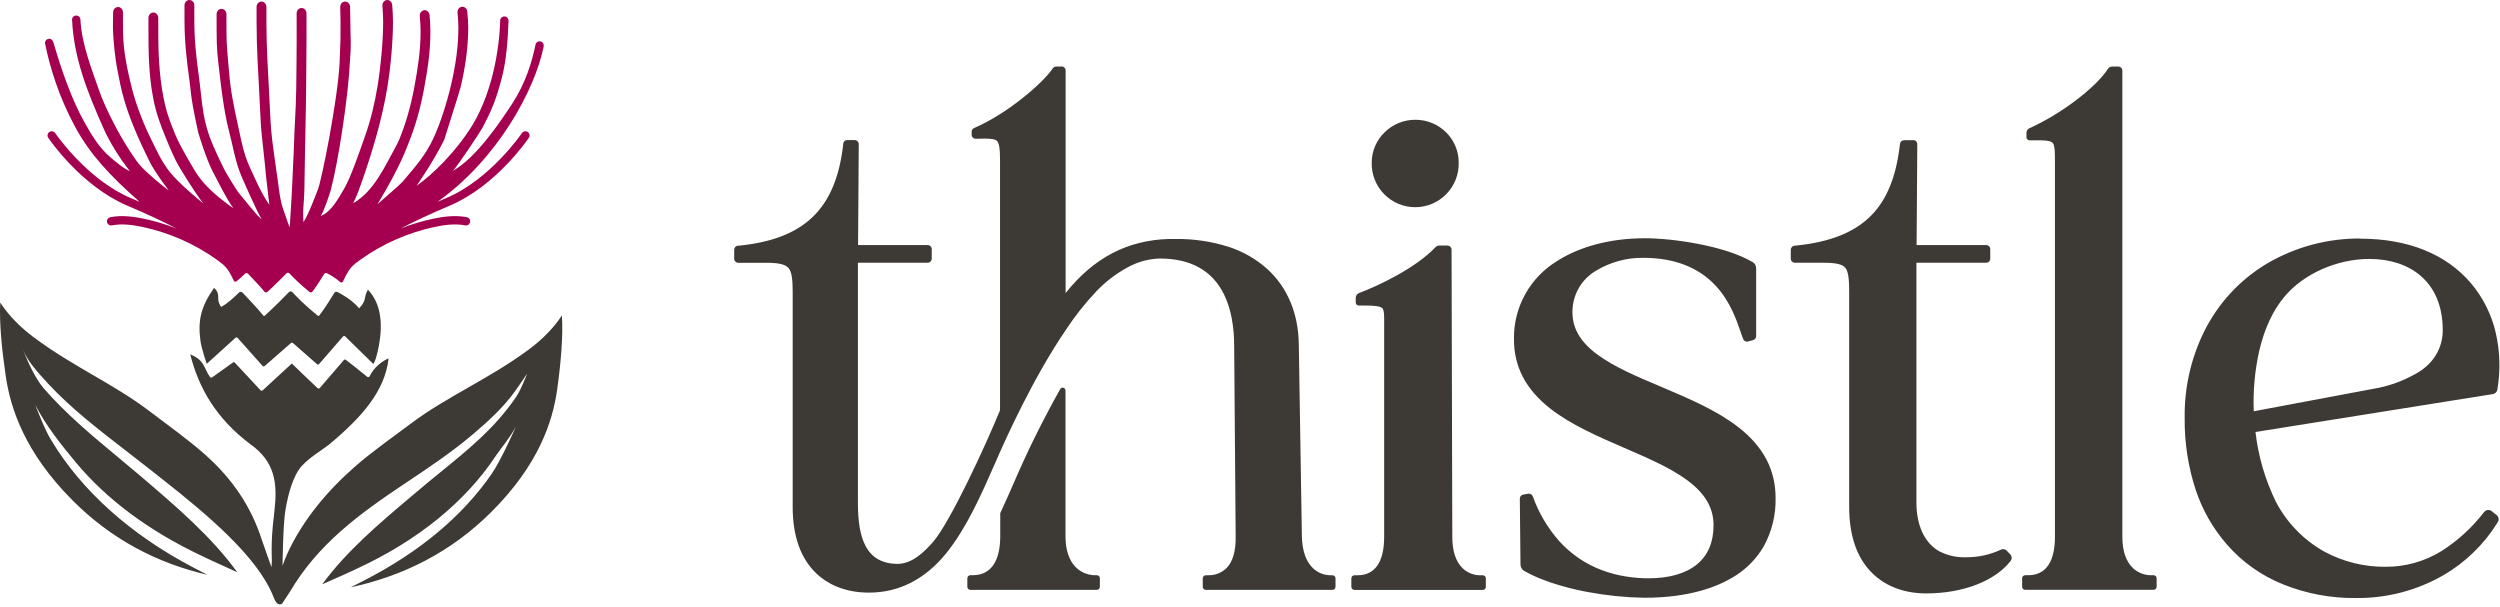 <?xml version="1.0"?>
<svg xmlns="http://www.w3.org/2000/svg" width="816" height="198" viewBox="0 0 816 198" fill="none">
<g clip-path="url(#clip0_383_1202)">
<path d="M689.43 21.72C689.156 21.718 688.887 21.784 688.645 21.913C688.404 22.043 688.199 22.231 688.05 22.46C684.05 28.63 672.57 37.32 662.44 41.83C662.145 41.958 661.893 42.169 661.716 42.437C661.538 42.705 661.443 43.019 661.44 43.34V44.8C661.44 45.065 661.545 45.32 661.733 45.507C661.92 45.695 662.175 45.8 662.44 45.8H664.68H665.75C669.06 45.8 669.83 46.37 670.12 46.8C670.68 47.63 670.73 49.62 670.73 52.14V175.22C670.73 183.41 667.73 187.75 662.02 187.75H661.02C660.755 187.75 660.5 187.855 660.313 188.043C660.125 188.23 660.02 188.485 660.02 188.75V191.52C660.02 191.785 660.125 192.04 660.313 192.227C660.5 192.415 660.755 192.52 661.02 192.52H702.93C703.195 192.52 703.45 192.415 703.637 192.227C703.825 192.04 703.93 191.785 703.93 191.52V188.75C703.93 188.485 703.825 188.23 703.637 188.043C703.45 187.855 703.195 187.75 702.93 187.75H701.93C699.827 187.709 697.811 186.902 696.26 185.48C693.93 183.32 692.74 179.87 692.74 175.22V23.05C692.737 22.698 692.596 22.361 692.348 22.112C692.099 21.864 691.762 21.723 691.41 21.72H689.43ZM346.52 21.72H344.73C344.512 21.721 344.298 21.775 344.107 21.878C343.915 21.981 343.751 22.129 343.63 22.31C340.36 27.18 328.73 37.18 317.95 41.78C317.713 41.879 317.511 42.045 317.368 42.259C317.226 42.472 317.15 42.723 317.15 42.98V43.98C317.15 44.327 317.288 44.661 317.534 44.906C317.779 45.152 318.113 45.29 318.46 45.29H318.9C319.75 45.29 320.65 45.24 321.44 45.24C323.85 45.24 324.99 45.48 325.5 46.08C326.13 46.83 326.41 48.63 326.41 51.91V133.91C321.65 145.5 310.41 169.91 304.64 176.79C301.5 180.38 297.64 184.05 292.85 184.06C287.85 183.96 284.47 182 282.45 178.06C280.79 174.84 280.02 170.39 280.02 164.06V85.76H302.79C303.144 85.757 303.482 85.615 303.731 85.364C303.98 85.113 304.12 84.774 304.12 84.42V81.32C304.12 80.967 303.98 80.629 303.73 80.379C303.481 80.13 303.143 79.99 302.79 79.99H280.07L280.3 47.11C280.306 46.926 280.274 46.742 280.207 46.57C280.14 46.398 280.039 46.242 279.91 46.11C279.661 45.861 279.323 45.72 278.97 45.72H276.53C276.187 45.722 275.857 45.856 275.61 46.094C275.362 46.333 275.215 46.657 275.2 47V47.36C272.75 68.21 262.58 78.03 241.2 80.19H240.84C240.511 80.22 240.205 80.372 239.983 80.617C239.761 80.861 239.639 81.18 239.64 81.51V84.43C239.639 84.606 239.672 84.779 239.738 84.942C239.805 85.105 239.902 85.252 240.026 85.377C240.15 85.501 240.297 85.6 240.459 85.668C240.621 85.735 240.795 85.77 240.97 85.77H250.2C254.28 85.77 256.45 86.31 257.46 87.59C258.47 88.87 258.73 91.4 258.73 95.24V165.45C258.73 175.05 261.36 182.39 266.55 187.26C269.55 190.08 274.94 193.43 283.61 193.43C293.41 193.43 301.89 189.12 308.82 180.62C315.55 172.25 320.21 161.62 324.72 151.37L324.92 150.91C328.27 143.14 337.2 123.39 347.82 107.79C350.779 103.249 354.146 98.988 357.88 95.06C360.748 92.038 364.064 89.475 367.71 87.46C371.021 85.546 374.757 84.487 378.58 84.38C388.73 84.38 395.8 88.38 399.58 96.23C402.84 102.98 402.84 110.74 402.84 113.67L403.32 174.96C403.41 179.82 402.41 183.34 400.32 185.45C399.525 186.217 398.585 186.816 397.554 187.213C396.523 187.61 395.424 187.796 394.32 187.76H393.58C393.315 187.76 393.06 187.865 392.873 188.053C392.685 188.24 392.58 188.495 392.58 188.76V191.54C392.58 191.805 392.685 192.06 392.873 192.247C393.06 192.435 393.315 192.54 393.58 192.54H434.91C435.175 192.54 435.43 192.435 435.617 192.247C435.805 192.06 435.91 191.805 435.91 191.54V188.76C435.91 188.495 435.805 188.24 435.617 188.053C435.43 187.865 435.175 187.76 434.91 187.76H434.16C432.059 187.731 430.049 186.901 428.54 185.44C426.24 183.23 425.02 179.68 424.93 174.9L423.93 112.45C423.81 102.32 420.23 93.78 413.59 87.76C409.944 84.505 405.654 82.052 401 80.56C395.37 78.783 389.493 77.919 383.59 78H381.59C368.01 78.38 356.96 84.15 347.82 95.66V23C347.82 22.654 347.683 22.323 347.44 22.077C347.196 21.832 346.866 21.693 346.52 21.69V21.72ZM461.91 39.09C458.162 39.094 454.568 40.579 451.91 43.22C450.592 44.496 449.543 46.023 448.825 47.712C448.107 49.4 447.735 51.215 447.73 53.05C447.68 54.946 448.01 56.833 448.7 58.599C449.391 60.365 450.429 61.975 451.752 63.334C453.075 64.692 454.657 65.772 456.404 66.51C458.151 67.247 460.029 67.627 461.925 67.627C463.822 67.627 465.699 67.247 467.446 66.51C469.193 65.772 470.775 64.692 472.098 63.334C473.421 61.975 474.459 60.365 475.15 58.599C475.84 56.833 476.17 54.946 476.12 53.05C476.122 51.225 475.762 49.418 475.062 47.732C474.361 46.047 473.334 44.517 472.04 43.23C470.71 41.905 469.132 40.858 467.395 40.147C465.657 39.436 463.797 39.077 461.92 39.09H461.91ZM624.47 45.77H621.47C621.144 45.773 620.83 45.894 620.587 46.111C620.344 46.328 620.189 46.626 620.15 46.95L620.08 47.56C618.88 57.71 615.86 65.14 610.83 70.27C605.42 75.79 597.41 79.02 586.34 80.14L585.71 80.2C585.38 80.232 585.075 80.387 584.853 80.633C584.631 80.879 584.508 81.199 584.51 81.53V84.42C584.51 84.774 584.65 85.113 584.899 85.364C585.148 85.615 585.486 85.757 585.84 85.76H595.37C599.29 85.76 601.46 86.28 602.37 87.47C603.28 88.66 603.57 91.16 603.57 94.94V165.44C603.57 175.12 606.23 182.53 611.49 187.44C614.49 190.29 619.98 193.69 628.74 193.69C640.74 193.69 651.23 189.62 656.27 183.08C656.508 182.767 656.627 182.38 656.605 181.988C656.583 181.596 656.422 181.224 656.15 180.94L655.02 179.76C654.868 179.597 654.683 179.468 654.479 179.38C654.274 179.292 654.053 179.248 653.83 179.25C653.566 179.25 653.306 179.312 653.07 179.43C649.508 181.078 645.625 181.918 641.7 181.89C638.636 182.005 635.595 181.316 632.88 179.89C628.13 177.12 625.52 171.47 625.52 163.97V85.76H648.29C648.644 85.757 648.982 85.615 649.231 85.364C649.48 85.113 649.62 84.774 649.62 84.42V81.32C649.62 80.967 649.48 80.629 649.23 80.379C648.981 80.13 648.643 79.99 648.29 79.99H625.58L625.8 47.81V47.11C625.806 46.926 625.774 46.742 625.707 46.57C625.64 46.398 625.539 46.242 625.41 46.11C625.285 45.986 625.137 45.887 624.974 45.82C624.811 45.754 624.636 45.719 624.46 45.72L624.47 45.77ZM536.75 77.77C525.89 77.77 515.75 80.39 508.31 85.16C503.942 87.793 500.339 91.523 497.857 95.978C495.375 100.433 494.1 105.46 494.16 110.56C494.1 119.56 497.94 127.01 505.91 133.28C512.72 138.64 521.62 142.49 530.24 146.22C538 149.58 545.34 152.75 550.78 156.8C556.59 161.11 559.3 165.8 559.3 171.42C559.3 177.04 557.47 181.25 553.88 184.21C550.29 187.17 544.88 188.75 538.21 188.75H536.81C525.31 188.36 515.94 184.3 508.98 176.67C505.17 172.384 502.223 167.403 500.3 162C500.204 161.746 500.033 161.528 499.81 161.374C499.586 161.221 499.321 161.139 499.05 161.14C498.97 161.13 498.89 161.13 498.81 161.14L497.17 161.44C496.86 161.494 496.58 161.657 496.378 161.899C496.177 162.14 496.068 162.445 496.07 162.76L496.29 184.34C496.303 184.748 496.421 185.146 496.631 185.496C496.841 185.846 497.136 186.136 497.49 186.34C504.61 190.46 514.57 192.57 518.49 193.28C524.505 194.396 530.603 195.008 536.72 195.11C551.4 195.11 560.47 191.51 565.5 188.49C569.697 186.054 573.194 182.575 575.65 178.39C578.33 173.545 579.676 168.075 579.55 162.54C579.55 153.31 575.55 145.72 567.28 139.34C560.28 133.9 551.08 130.03 542.28 126.28C534.28 122.92 526.81 119.74 521.34 115.69C515.56 111.4 512.99 106.76 513.26 101.07C513.376 98.498 514.13 95.996 515.453 93.788C516.776 91.58 518.627 89.735 520.84 88.42C525.49 85.582 530.842 84.103 536.29 84.15C546.48 84.15 554.49 87.26 560.11 93.38C564.79 98.48 566.85 104.59 568.11 108.24C568.45 109.24 568.72 110.06 569 110.71C569.1 110.95 569.27 111.155 569.487 111.297C569.705 111.44 569.96 111.514 570.22 111.51C570.342 111.508 570.463 111.491 570.58 111.46L572.21 111.01C572.496 110.935 572.748 110.768 572.929 110.535C573.11 110.302 573.209 110.015 573.21 109.72V87.58C573.21 87.165 573.101 86.757 572.894 86.397C572.687 86.037 572.389 85.738 572.03 85.53C562.91 80.17 545.95 77.76 536.82 77.76L536.75 77.77ZM770.46 77.85C759.79 77.771 749.295 80.569 740.08 85.95C731.074 91.29 723.831 99.155 719.25 108.57C715.049 117.248 712.936 126.789 713.08 136.43C712.987 144.433 714.214 152.396 716.71 160C718.87 166.445 722.267 172.406 726.71 177.55C731.812 183.453 738.275 188.024 745.54 190.87C752.946 193.797 760.847 195.267 768.81 195.2C778.874 195.337 788.789 192.767 797.52 187.76C804.715 183.574 810.773 177.685 815.16 170.61L815.29 170.4C815.513 170.035 815.596 169.601 815.522 169.18C815.448 168.758 815.224 168.378 814.89 168.11L814.7 167.96L813.51 167.01L813.29 166.83C812.979 166.586 812.596 166.452 812.2 166.45C811.939 166.451 811.682 166.51 811.447 166.622C811.212 166.734 811.005 166.898 810.84 167.1L810.67 167.31C806.833 172.267 802.168 176.523 796.88 179.89C791.379 183.273 785.038 185.044 778.58 185C771.637 185.051 764.793 183.352 758.68 180.06C751.968 176.303 746.487 170.684 742.9 163.88C739.369 156.694 737.099 148.955 736.19 141L813.5 128.66H813.62C814.005 128.596 814.361 128.414 814.637 128.137C814.914 127.861 815.096 127.505 815.16 127.12V127C816.2 120.825 815.996 114.505 814.56 108.41C813.175 102.513 810.409 97.029 806.49 92.41C798.41 82.92 785.94 77.91 770.49 77.91L770.46 77.85ZM735.63 134.24C735.362 127.559 735.974 120.872 737.45 114.35C739.18 107.07 741.97 101.14 745.76 96.7C752.01 89.3 762.85 84.52 773.37 84.52C780.02 84.52 785.74 86.37 789.93 89.88C794.65 93.88 797.14 99.64 797.31 107.13C797.54 113.7 794.04 119.27 787.69 122.44C784.182 124.339 780.421 125.726 776.52 126.56L735.63 134.24ZM472.39 80.14H469.78C469.555 80.141 469.333 80.188 469.127 80.278C468.921 80.367 468.735 80.497 468.58 80.66C461.89 87.66 449.69 93.37 443.58 95.66C443.266 95.776 442.995 95.987 442.803 96.262C442.612 96.537 442.51 96.865 442.51 97.2V98.73C442.51 98.995 442.615 99.25 442.803 99.437C442.99 99.625 443.245 99.73 443.51 99.73H445.71C447.71 99.73 450.57 99.82 451.23 100.65C451.89 101.48 451.79 103.42 451.79 106.05V175.25C451.79 183.44 448.79 187.77 443.08 187.77H442.08C441.815 187.77 441.56 187.875 441.373 188.063C441.185 188.25 441.08 188.505 441.08 188.77V191.55C441.08 191.815 441.185 192.07 441.373 192.257C441.56 192.445 441.815 192.55 442.08 192.55H483.98C484.245 192.55 484.5 192.445 484.687 192.257C484.875 192.07 484.98 191.815 484.98 191.55V188.77C484.98 188.505 484.875 188.25 484.687 188.063C484.5 187.875 484.245 187.77 483.98 187.77H482.98C480.925 187.736 478.957 186.937 477.46 185.53C475.19 183.37 474.03 179.92 474.03 175.25L473.79 81.49C473.787 81.138 473.646 80.801 473.398 80.552C473.149 80.304 472.812 80.163 472.46 80.16L472.39 80.14ZM346.88 126.52C346.713 126.52 346.549 126.564 346.405 126.649C346.261 126.733 346.142 126.854 346.06 127C340.453 136.955 335.383 147.203 330.87 157.7L330.67 158.16C329.27 161.34 327.9 164.46 326.48 167.5V167.56V174.93C326.48 183.31 323.37 187.75 317.48 187.75H316.74C316.475 187.75 316.22 187.855 316.033 188.043C315.845 188.23 315.74 188.485 315.74 188.75V191.53C315.74 191.795 315.845 192.05 316.033 192.237C316.22 192.425 316.475 192.53 316.74 192.53H358C358.265 192.53 358.52 192.425 358.707 192.237C358.895 192.05 359 191.795 359 191.53V188.75C359 188.485 358.895 188.23 358.707 188.043C358.52 187.855 358.265 187.75 358 187.75H357.26C356.26 187.75 347.78 187.39 347.78 174.93V127.46C347.78 127.211 347.681 126.972 347.505 126.795C347.328 126.619 347.089 126.52 346.84 126.52H346.88Z" fill="#3D3935"/>
<path d="M90.1 54.942C89.59 51.266 89.289 49.278 88.835 45.595C88.378 41.879 88.176 37.473 87.98 33.173C87.897 31.333 87.816 29.485 87.71 27.67C87.53 24.494 86.958 15.421 86.958 7.296L86.955 2.274C86.955 1.308 86.234 0.519 85.349 0.519C84.463 0.519 83.742 1.305 83.742 2.274L83.745 7.296C83.745 15.533 84.32 24.684 84.503 27.887C84.606 29.686 84.69 31.52 84.774 33.368C84.969 37.709 85.171 42.196 85.65 46.065C86.184 50.402 86.837 57.515 86.837 57.515L87.909 66.849C86.194 64.372 84.805 61.694 83.553 58.96C82.328 56.287 80.908 53.51 80.023 50.71C79.025 47.556 78.413 44.272 77.699 41.047C76.369 35.034 75.207 29.348 74.765 23.481C74.302 17.335 73.926 15.791 73.917 9.716L73.908 4.652C73.908 3.685 73.187 2.896 72.301 2.896C71.416 2.896 70.695 3.685 70.695 4.652L70.704 9.713C70.704 16.571 71.012 18.212 71.643 23.773C71.845 25.541 72.932 35.833 74.644 42.345C75.977 47.407 76.76 52.689 78.808 57.54C78.808 57.54 84.146 69.813 85.454 71.587C83.95 70.652 79.249 64.431 78.214 63.307C77.149 62.148 73.578 56.011 73.578 56.011C73.578 56.011 69.757 48.647 68.132 43.796C66.519 38.977 66.109 35.335 65.549 30.277C65.36 28.558 65.145 26.61 64.888 24.743C64.129 19.302 63.43 13.355 63.43 6.712C63.43 5.857 63.427 5.006 63.427 4.157C63.424 3.319 63.433 2.588 63.433 1.756C63.433 0.789 62.712 0 61.827 0C60.941 0 60.221 0.786 60.221 1.756L60.214 4.17C60.217 5.015 60.221 5.86 60.221 6.712C60.221 13.585 60.938 19.694 61.712 25.274C61.961 27.052 62.163 28.9 62.364 30.718C62.849 35.108 64.707 43.271 64.707 43.271C64.707 43.271 67.345 52.13 69.539 56.182C71.462 59.739 73.569 64.351 76.185 67.98C65.608 60.647 63.701 55.675 63.02 54.746C63.02 54.746 58.769 47.786 57.129 43.734C55.914 40.726 54.708 37.706 53.953 34.546C52.16 27.039 51.672 19.016 51.672 11.32C51.672 10.415 51.663 8.014 51.663 8.014C51.66 7.286 51.657 6.562 51.66 5.838C51.66 4.872 50.939 4.083 50.054 4.083C49.168 4.083 48.447 4.869 48.447 5.835C48.447 6.677 48.45 7.519 48.453 8.368C48.453 8.368 48.46 10.53 48.46 11.32C48.46 20.455 48.839 30.224 51.812 38.943C52.527 41.043 53.357 43.1 54.189 45.157C55.451 48.28 57.175 52.236 58.132 53.823C59.549 56.172 62.684 61.492 66.342 66.417C55.793 57.692 54.671 55.191 53.164 52.86C51.952 50.986 49.277 45.353 49.277 45.353C49.277 45.353 45.191 37.324 43.118 29.09C41.767 23.718 40.151 16.642 40.151 10.077C40.151 9.2 40.148 8.33 40.142 7.46C40.135 6.32 40.132 5.183 40.135 4.052C40.139 3.085 39.421 2.293 38.529 2.29C37.647 2.29 36.926 3.073 36.922 4.039C36.913 6.273 36.798 8.508 36.916 10.739C37.022 12.733 37.438 18.724 38.467 23.547C39.495 28.372 40.114 35.419 49.199 53.469C49.255 53.584 50.911 56.657 55.1 62.213C53.642 61.066 51.856 59.696 50.476 58.459C49.072 57.204 47.562 55.936 46.247 54.544C44.986 53.208 43.96 51.698 42.954 50.172C40.841 46.969 38.892 43.657 37.137 40.245C35.273 36.625 33.505 32.906 32.175 29.046C29.99 22.704 26.61 14.256 26.255 6.367C26.221 5.615 25.559 5.043 24.826 5.068C24.071 5.102 23.484 5.736 23.521 6.488C24.102 19.072 28.617 30.187 33.635 41.559C35.717 46.282 38.837 51.347 42.382 55.84C40.347 55.066 37.681 52.727 35.993 51.306C32.473 48.342 29.91 44.095 27.61 39.987C23.443 32.542 20.206 23.326 17.431 13.827C17.223 13.116 16.617 12.559 15.88 12.662C15.094 12.774 14.575 13.51 14.728 14.275C16.203 21.676 19.202 31.619 24.525 41.419C29.391 50.377 35.891 57.372 45.57 65.879C44.625 65.469 43.668 65.056 42.69 64.643C28.365 58.593 18.127 43.607 18.024 43.458C17.602 42.833 16.75 42.665 16.123 43.085C15.495 43.504 15.327 44.346 15.747 44.971C16.179 45.614 26.529 60.774 41.614 67.147C47.844 69.779 53.108 72.252 57.579 74.573C54.146 73.234 50.61 72.162 47.024 71.404C44.001 70.767 40.036 70.136 36.08 70.876C35.4 71.003 34.856 71.609 34.897 72.299C34.946 73.141 35.72 73.713 36.525 73.561C40.014 72.889 43.668 73.477 46.456 74.064C55.162 75.897 63.573 79.604 70.785 84.787C71.347 85.191 71.95 85.641 72.559 86.135C73.367 86.853 74.529 87.711 76.294 91.607C76.45 91.949 76.881 92.061 77.18 91.831C78.367 90.902 79.439 89.87 79.97 89.333C80.25 89.05 80.706 89.059 80.971 89.358C82.067 90.594 84.419 92.884 86.299 95.174C86.551 95.482 87.005 95.522 87.3 95.255C89.947 92.85 92.458 90.299 93.49 89.227C93.763 88.944 94.217 88.951 94.484 89.236C95.41 90.234 97.603 92.536 101.006 95.289C101.304 95.532 101.758 95.488 101.991 95.18C103.6 93.074 105.027 90.625 105.816 89.42C106.005 89.131 106.378 89.031 106.689 89.18C107.447 89.55 109.374 90.597 111.067 92.07C111.359 92.322 111.816 92.213 111.971 91.862C113.798 87.751 114.992 86.869 115.818 86.138C116.43 85.644 117.033 85.191 117.599 84.787C124.807 79.604 133.222 75.897 141.925 74.064C144.715 73.477 148.363 72.889 151.856 73.561C152.667 73.716 153.453 73.126 153.484 72.268C153.509 71.594 152.99 71.003 152.328 70.879C148.366 70.13 144.386 70.764 141.356 71.401C137.768 72.156 134.231 73.228 130.798 74.57C135.269 72.249 140.536 69.773 146.763 67.141C161.849 60.768 172.199 45.608 172.631 44.965C173.05 44.34 172.882 43.495 172.255 43.079C171.624 42.659 170.776 42.827 170.353 43.451C170.25 43.601 160.031 58.577 145.688 64.636C144.709 65.05 143.752 65.463 142.807 65.873C162.374 51.95 174.585 29.398 177.45 15.222C177.58 14.576 177.295 13.867 176.689 13.603C175.859 13.243 174.952 13.746 174.787 14.582C173.709 19.989 171.549 27.179 167.212 33.803C163.203 39.925 155.463 51.453 147.841 55.762C149.333 54.165 156.653 43.259 157.467 41.708C160.634 35.69 161.945 32.405 163.722 25.7C165.35 19.554 165.705 13.2 165.997 6.883C166.031 6.143 165.515 5.441 164.779 5.372C163.992 5.301 163.287 5.885 163.265 6.665C163.116 11.901 162.389 17.696 161.034 23.391C159.972 27.859 157.865 34.844 154.189 40.844C148.963 49.374 141.369 56.878 135.944 60.65C135.944 60.65 141.453 52.854 145.004 45.605C145.399 44.219 150.032 29.823 150.37 28.369C151.946 21.617 152.825 15.284 152.825 9.008C152.825 7.336 152.723 5.612 152.514 3.741C152.458 3.247 152.213 2.803 151.84 2.517C151.508 2.262 151.107 2.156 150.706 2.215C149.839 2.343 149.221 3.219 149.326 4.167C149.519 5.894 149.612 7.476 149.612 9.005C149.612 14.918 148.786 21.02 147.273 27.518C145.825 33.732 143.603 40.571 141.428 45.226C138.765 50.927 135.307 54.706 131.264 59.466C130.624 60.218 124.114 65.827 123.219 66.644C130.723 54.249 132.756 48.178 133.383 46.627C135.546 41.276 137.183 35.544 138.389 29.099C139.644 22.369 140.483 16.608 140.483 10.366C140.483 8.638 140.396 6.851 140.213 4.903C140.166 4.409 139.93 3.959 139.56 3.667C139.234 3.406 138.83 3.287 138.436 3.34C137.566 3.446 136.929 4.31 137.019 5.264C137.19 7.094 137.273 8.762 137.273 10.369C137.273 16.319 136.462 21.878 135.244 28.397C134.082 34.624 132.504 40.148 130.416 45.294C129.996 46.329 129.496 47.32 128.949 48.292C125.783 53.945 122.082 62.483 115.265 66.346C116.427 64.161 117.456 61.2 118.282 58.82C121.697 48.979 124.733 38.784 126.429 28.506C127.548 21.707 128.272 13.287 128.272 7.053C128.272 5.36 128.172 3.53 128.017 1.6C127.977 1.106 127.744 0.649 127.377 0.351C127.054 0.087 126.659 -0.034 126.261 0.009C125.388 0.103 124.739 0.957 124.817 1.911C124.966 3.738 125.059 5.463 125.059 7.053C125.059 13.001 124.338 21.372 123.269 27.884C122.25 34.093 120.942 39.409 119.04 44.728C117.142 50.048 114.519 57.875 112.27 61.694C110.52 64.658 108.146 69.176 104.682 70.484C105.477 69.63 107.652 63.22 107.944 62.113C110.561 52.229 113.69 31.075 114.199 20.337C114.758 13.666 114.358 13.231 114.358 7.069C114.358 5.481 114.327 3.887 114.261 2.191C114.243 1.697 114.031 1.23 113.68 0.914C113.37 0.634 112.981 0.491 112.58 0.513C111.701 0.556 111.014 1.377 111.048 2.34C111.114 3.974 111.145 5.522 111.145 7.072C111.145 13.1 111.204 12.162 110.837 20.526C110.331 32.014 104.868 59.625 103.684 62.026C103.684 62.026 100.558 70.481 99.027 72.504C99.027 72.504 98.89 69.527 98.992 68.12C99.095 66.712 99.294 64.245 99.344 62.182C99.418 59.186 99.561 48.684 99.589 47.628C99.617 46.658 99.642 45.707 99.654 44.959C99.682 43.016 99.719 41.093 99.76 39.108C99.825 35.767 99.894 32.312 99.921 28.322C99.934 26.411 99.953 24.541 99.974 22.642C100.005 19.585 100.04 16.422 100.043 12.917C100.043 12.149 100.046 9.996 100.046 9.219C100.046 7.569 100.043 5.953 100.04 4.366C100.04 3.427 99.356 2.657 98.492 2.616C98.492 2.616 98.415 2.616 98.408 2.616L98.34 2.619C97.489 2.669 96.811 3.443 96.817 4.384C96.827 5.966 96.833 7.575 96.833 9.222C96.833 10.002 96.83 12.143 96.83 12.911C96.817 18.594 96.752 23.982 96.687 28.956C96.637 32.613 96.46 36.078 96.289 39.425C96.165 41.833 96.05 44.107 95.988 46.301C95.863 50.794 95.543 55.281 95.4 59.774C95.289 63.26 94.574 73.902 94.558 74.253C94.363 73.738 93.62 71.836 92.355 68.042C91.398 65.177 91.112 62.21 90.715 59.236C90.578 58.372 90.221 55.815 90.1 54.942Z" fill="#A50050"/>
<path d="M89.239 194.783C84.193 181.804 67.454 167.784 53.419 156.747C51.744 155.43 50.116 154.149 48.559 152.91C45.974 150.856 43.314 148.805 40.741 146.82C32.134 140.179 23.235 133.312 15.787 125.318C12.04 121.213 8.917 117.829 7.528 114.091C7.528 114.091 10.458 122.257 14.209 126.679C21.458 135.059 30.186 142.308 38.628 149.318C41.114 151.381 43.684 153.516 46.166 155.638L46.769 156.154C57.756 165.55 69.095 175.248 77.447 186.778C76.002 186.11 74.557 185.458 73.14 184.818C70.605 183.674 67.985 182.49 65.447 181.244C48.525 173.206 34.847 163.021 24.798 150.974C20.01 145.229 15.113 139.123 11.54 132.206C11.54 132.206 14.544 140.201 16.623 143.513C26.55 160.118 42.652 174.558 63.175 185.271C64.676 186.082 66.183 186.859 67.678 187.614L67.681 187.617C51.082 183.749 36.158 175.909 23.502 163.142C8.184 147.69 3.464 133.514 1.879 122.804C0.618 114.278 -0.268 105.31 0.074 98.791C0.089 98.521 2.852 104.008 11.07 110.133C24.096 119.836 37.022 125.243 48.848 134.245C54.982 138.915 61.277 143.367 66.916 148.361C75.906 156.318 81.937 165.348 85.414 176.059C86.122 178.237 88.621 185.147 88.621 185.147C88.658 184.445 88.692 183.727 88.729 183.031C88.664 180.999 88.645 179.004 88.698 177.062C88.791 173.598 89.192 170.124 89.574 166.765C90.606 157.766 89.823 150.738 81.695 144.965C70.567 136.625 64.835 126.619 62.1 115.673C67.028 117.649 66.481 120.293 68.56 123.068C68.719 123.279 69.02 123.323 69.238 123.174C70.602 122.232 74.769 119.246 76.011 118.332C76.216 118.183 76.499 118.211 76.67 118.398C78.04 119.877 83.609 125.852 85.041 127.378C85.231 127.58 85.538 127.592 85.743 127.406C87.53 125.781 95.261 118.68 95.251 118.649C95.239 118.684 101.957 125.088 103.653 126.685C103.861 126.88 104.191 126.865 104.38 126.647C105.757 125.05 110.896 119.075 112.22 117.534C112.394 117.329 112.695 117.301 112.907 117.466C113.988 118.305 117.21 120.784 119.864 122.996C120.115 123.208 120.485 123.115 120.634 122.822C122.859 118.426 126.852 116.972 126.849 116.972C125.624 127.626 118.226 136.065 107.568 144.968C104.93 147.084 100.083 149.784 97.678 153.121C96.1 155.312 94.251 159.777 93.138 166.659C92.362 171.463 92.219 184.647 92.219 184.647C92.797 183.056 93.374 181.586 93.85 180.552C98.8 169.825 106.776 160.237 115.843 152.313C121.532 147.345 127.899 142.911 134.098 138.265C146.048 129.307 159.17 123.935 172.335 114.278C180.644 108.184 183.388 102.719 183.406 102.986C183.848 109.483 183.065 118.423 181.896 126.921C180.427 137.597 175.803 151.723 160.373 167.107C147.347 180.098 131.83 187.953 114.488 191.694H114.485C115.961 190.967 117.449 190.215 118.916 189.429C136.876 180.21 150.824 168.57 160.373 154.833C163.61 150.203 168.411 139.179 168.411 139.179C166.385 142.988 163.918 145.772 161.833 148.783C151.971 163.72 136.357 176.428 116.663 185.532C114.227 186.704 111.698 187.822 109.252 188.904C107.91 189.497 106.54 190.103 105.17 190.725C113.121 179.849 123.968 170.699 134.483 161.831L135.064 161.34C137.879 158.919 140.841 156.508 143.705 154.174C153.167 146.472 161.556 139.673 168.426 129.606C170.254 126.887 172.031 121.962 172.031 121.962C170.44 124.392 169.632 125.538 168.308 127.415C164.334 133.051 159.008 137.799 154.304 141.789C147.332 147.702 139.666 152.81 132.252 157.751C117.26 167.74 103.765 177.59 94.605 193.198C93.763 194.54 92.983 195.612 92.216 196.824C91.768 197.529 90.637 197.39 90.069 196.464C89.913 196.271 89.755 195.96 89.661 195.733C89.397 195.227 89.239 194.783 89.239 194.783ZM67.488 118.749C67.491 118.755 75.067 111.901 76.85 110.257C77.058 110.067 77.375 110.083 77.562 110.294C78.966 111.882 84.311 117.882 85.694 119.423C85.877 119.628 86.188 119.647 86.396 119.467C87.903 118.162 93.53 113.24 94.959 111.969C95.149 111.801 95.431 111.798 95.621 111.969C96.966 113.171 102.025 117.615 103.461 118.855C103.669 119.035 103.983 119.016 104.166 118.808C105.505 117.276 110.57 111.447 111.956 109.84C112.145 109.62 112.481 109.611 112.686 109.816C114.342 111.478 120.936 117.932 121.799 118.758C122.405 118.51 123.291 114.874 123.67 112.823C125.053 105.319 124.263 99.002 120.115 94.559C118.528 97.076 119.929 97.735 117.232 100.655C115.004 97.921 111.372 95.914 110.169 95.323C109.793 95.14 109.346 95.264 109.119 95.612C108.118 97.147 106.276 100.348 104.213 102.983C104.091 103.138 103.855 103.16 103.703 103.036C99.39 99.562 96.615 96.632 95.469 95.386C95.149 95.038 94.599 95.031 94.272 95.373C92.98 96.722 89.764 100.009 86.439 103.026C86.287 103.163 86.057 103.144 85.93 102.986C83.621 100.078 80.576 97.104 79.193 95.532C78.876 95.171 78.323 95.159 77.988 95.501C76.993 96.517 74.399 98.996 72.189 100.18C70.167 97.399 72.413 96.312 69.865 93.959C65.521 100.18 64.549 104.636 65.422 111.239C65.748 113.774 67.476 118.743 67.488 118.749Z" fill="#3D3935"/>
</g>
<defs>
<clipPath id="clip0_383_1202">
<rect width="816" height="198" fill="white"/>
</clipPath>
</defs>
</svg>
